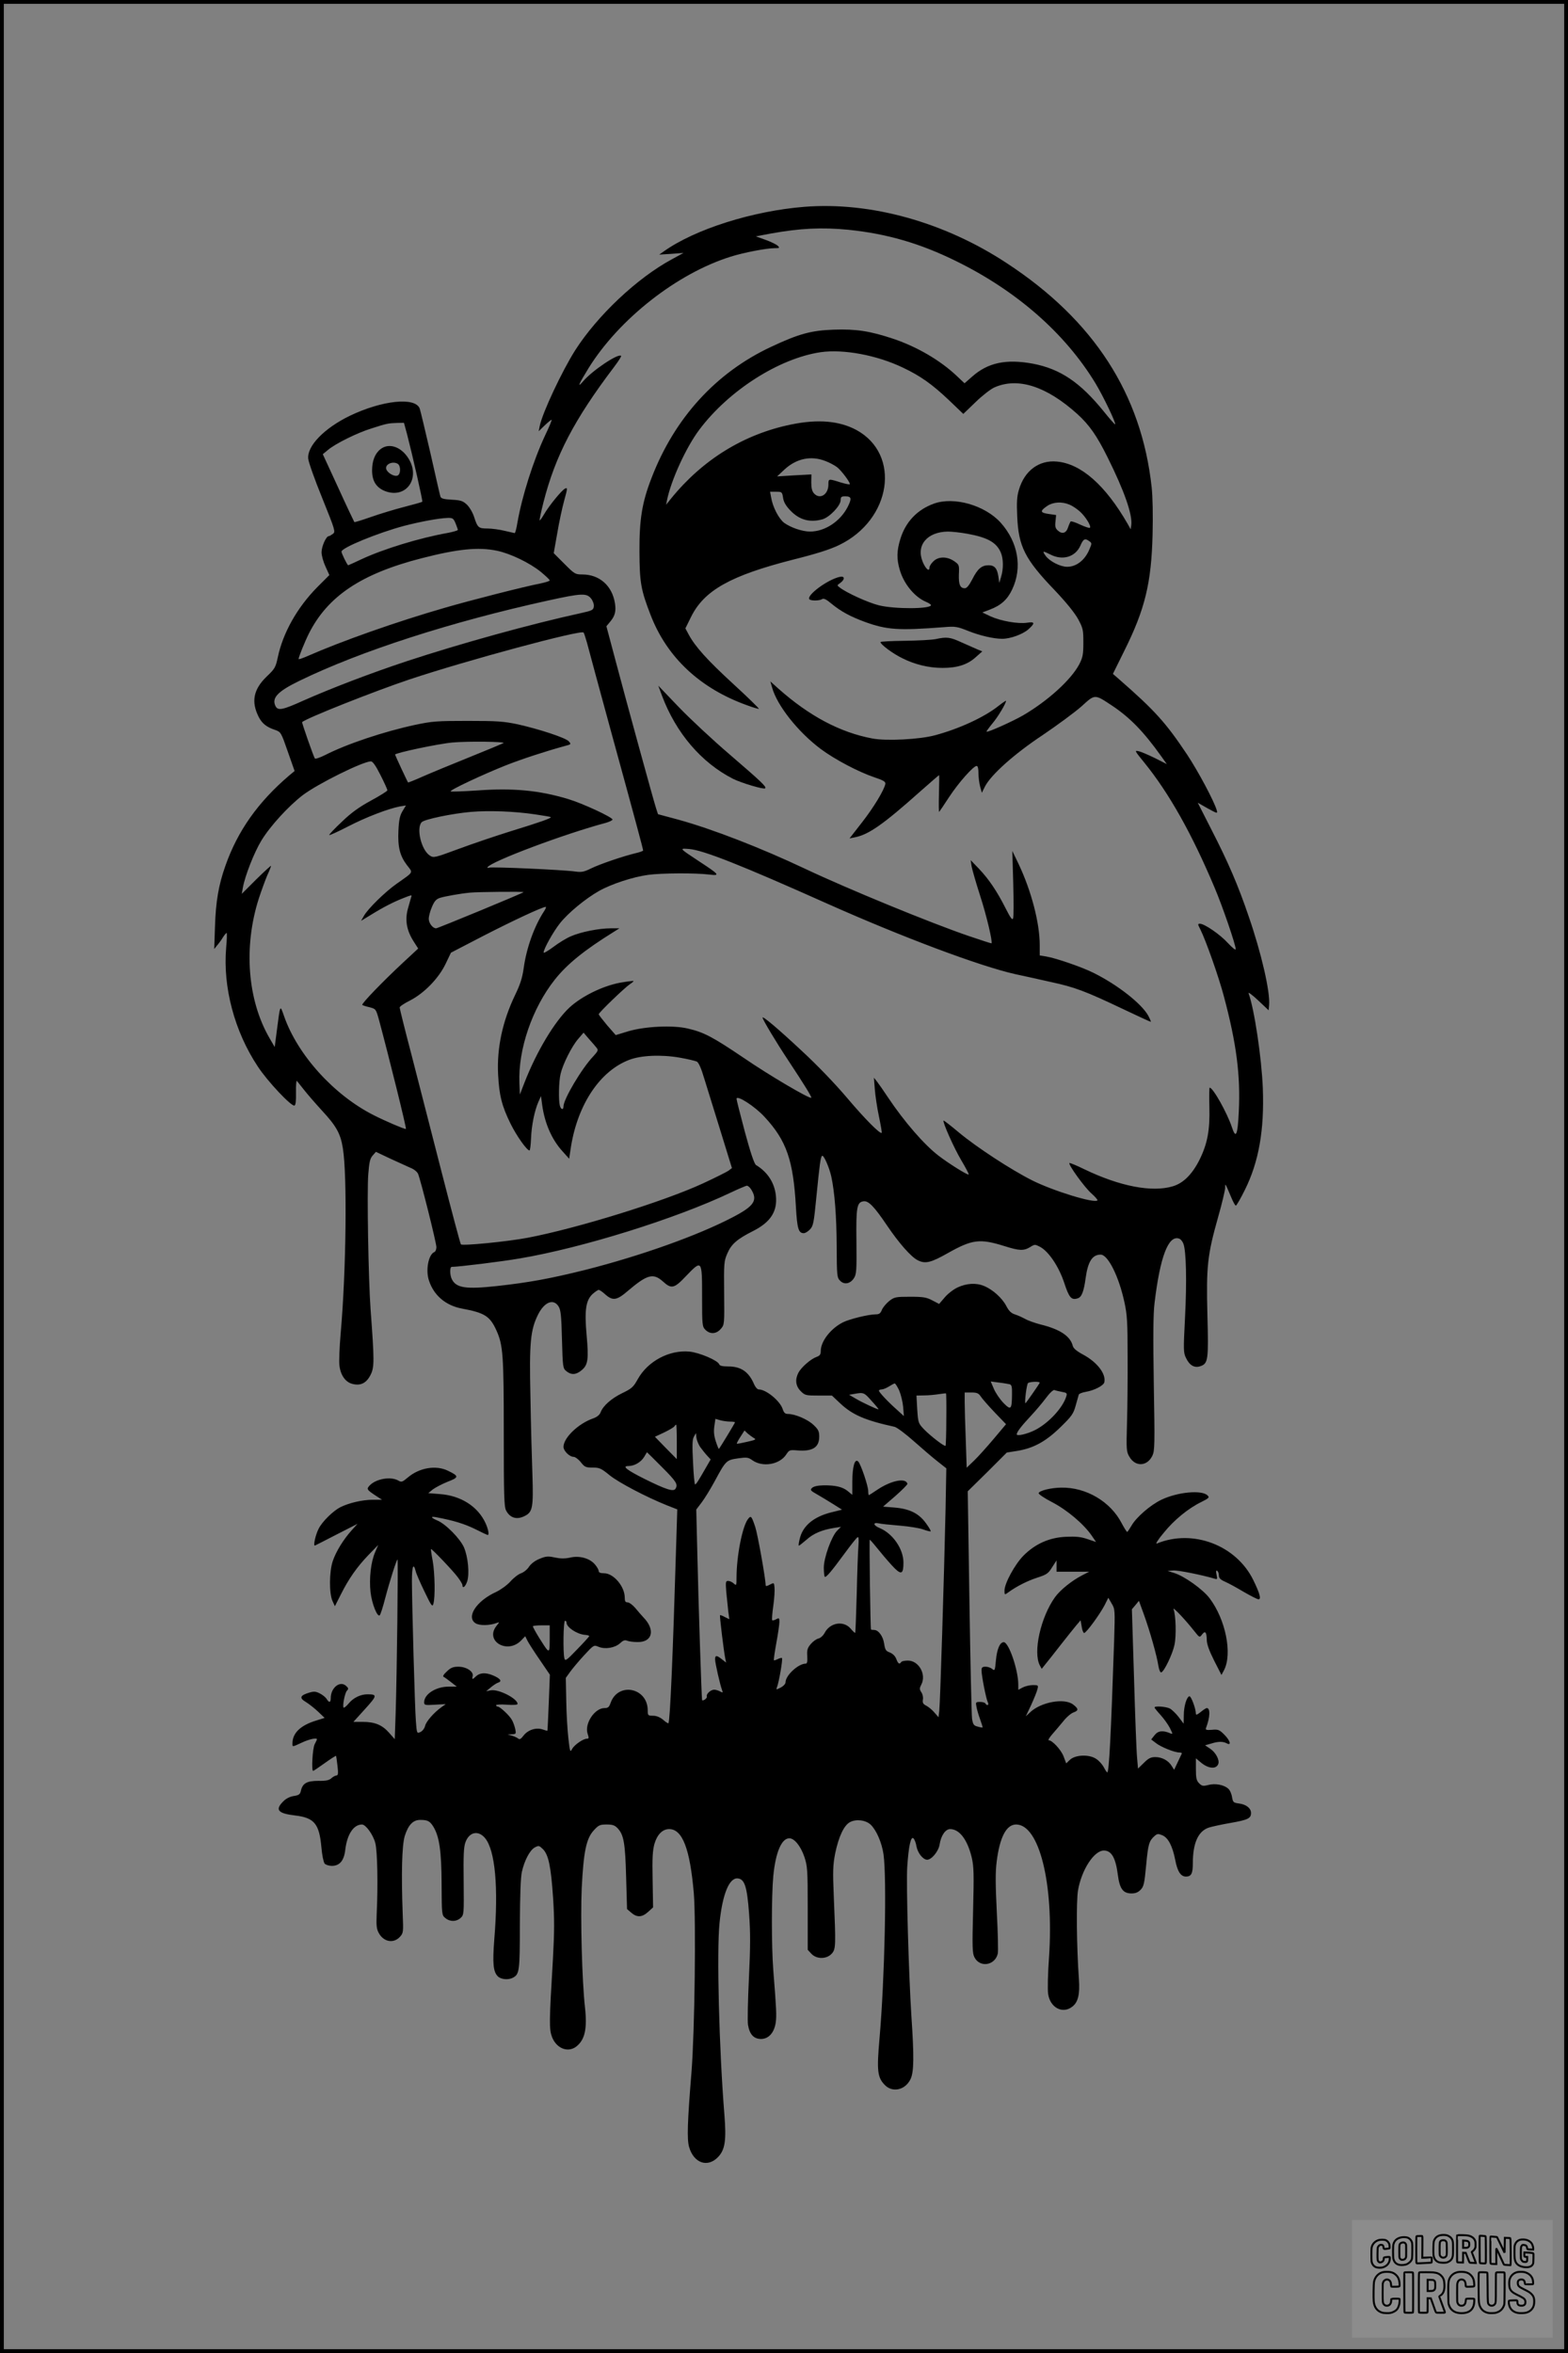 <?xml version="1.0" encoding="UTF-8"?>
<svg xmlns="http://www.w3.org/2000/svg" version="1.0" width="1024pt" height="1536pt" viewBox="0 0 1024 1536" preserveAspectRatio="xMidYMid meet">
  <rect x="0" y="0" width="1024" height="1536" fill="#808080" stroke="none"/>
  <g transform="translate(0.00 0.00) scale(1)">
    <g transform="translate(0,1536) scale(0.1,-0.1)" fill="#000000" stroke="none">
      <path d="M5254 14010 c-339 -27 -715 -146 -919 -291 l-30 -21 80 5 79 6 -77 -42 c-226 -122 -485 -366 -631 -594 -86 -136 -213 -406 -231 -493 l-7 -35 39 38 c21 20 42 37 45 37 4 0 -15 -46 -42 -102 -78 -167 -151 -398 -181 -570 -6 -38 -14 -68 -18 -68 -3 1 -33 7 -66 15 -33 8 -83 15 -111 15 -59 0 -65 5 -88 76 -9 28 -30 64 -47 80 -26 24 -39 29 -99 32 -54 3 -70 8 -74 21 -3 9 -32 136 -65 283 -34 146 -65 277 -70 291 -29 77 -246 54 -458 -48 -166 -81 -279 -197 -270 -280 2 -22 43 -138 92 -258 84 -208 87 -219 69 -232 -11 -8 -22 -15 -27 -15 -17 0 -47 -67 -47 -105 0 -22 12 -64 26 -94 l25 -55 -80 -80 c-131 -133 -224 -299 -257 -458 -14 -65 -19 -74 -74 -126 -85 -83 -101 -163 -50 -263 22 -42 50 -65 107 -84 37 -13 39 -16 82 -140 l45 -128 -35 -29 c-204 -174 -337 -362 -417 -590 -44 -124 -63 -232 -68 -398 l-5 -145 20 25 c12 14 29 37 38 53 10 15 20 27 23 27 3 0 2 -44 -3 -97 -22 -256 54 -545 206 -774 63 -97 220 -263 240 -256 8 3 11 30 10 87 -1 45 2 79 6 74 4 -5 25 -31 47 -59 21 -27 74 -88 117 -135 93 -100 121 -150 136 -245 29 -173 22 -800 -14 -1207 -8 -93 -12 -188 -8 -214 8 -63 40 -107 85 -118 54 -14 92 6 119 61 24 49 24 91 -1 428 -14 193 -24 765 -15 878 6 79 11 103 28 123 l22 25 95 -45 c52 -24 112 -51 132 -60 21 -8 42 -25 48 -38 17 -39 120 -451 120 -479 0 -15 -6 -29 -13 -32 -39 -15 -59 -120 -35 -188 32 -96 109 -161 214 -181 151 -28 184 -50 227 -145 42 -95 47 -157 47 -666 0 -407 2 -482 15 -507 26 -50 71 -63 124 -35 49 25 55 56 48 268 -4 106 -10 336 -13 512 -8 352 0 435 51 536 41 80 99 103 132 52 15 -23 19 -58 23 -216 5 -184 6 -189 29 -208 32 -26 64 -24 100 7 41 34 46 71 32 228 -15 164 -5 228 39 269 17 15 35 27 40 27 5 0 25 -13 43 -30 49 -43 75 -39 147 23 127 108 166 118 229 62 56 -51 74 -47 152 36 103 107 104 106 104 -133 0 -189 1 -198 22 -219 30 -30 71 -28 100 6 24 27 24 30 22 234 -2 195 -1 209 21 259 26 61 65 94 166 145 116 58 162 129 151 232 -9 84 -54 154 -130 200 -11 7 -36 81 -72 214 -30 113 -55 211 -55 218 0 28 120 -49 183 -118 144 -155 188 -284 205 -591 8 -139 17 -168 51 -168 10 0 28 11 41 25 21 22 25 43 41 207 22 223 28 266 38 273 11 6 47 -77 60 -136 22 -102 34 -257 35 -451 1 -199 2 -208 23 -229 27 -27 66 -20 90 18 16 24 18 51 16 238 -3 226 3 257 46 263 33 5 70 -34 154 -158 77 -114 156 -204 199 -226 50 -26 87 -17 198 46 160 90 209 96 372 45 95 -30 123 -31 165 -6 30 19 32 19 65 2 56 -30 122 -127 158 -235 32 -98 47 -115 89 -101 25 8 39 44 51 133 15 108 44 152 98 152 48 0 119 -143 155 -310 18 -81 21 -132 21 -350 1 -140 -1 -338 -4 -440 -5 -174 -4 -187 16 -220 39 -67 116 -63 150 8 15 32 16 72 9 466 -5 313 -4 458 5 531 36 301 90 442 159 420 11 -3 23 -18 29 -33 19 -49 23 -248 11 -481 -11 -217 -11 -231 7 -267 23 -48 56 -66 94 -52 50 17 53 42 45 336 -8 315 0 389 70 637 25 87 45 173 46 190 0 34 -1 35 40 -62 12 -29 25 -53 30 -53 4 0 31 46 59 103 91 183 127 390 117 662 -8 200 -55 516 -93 621 -4 10 24 -10 62 -46 l69 -65 3 34 c8 84 -50 338 -133 578 -70 206 -135 356 -245 570 l-88 173 65 -37 c64 -35 65 -35 59 -12 -16 57 -121 254 -194 364 -139 208 -209 286 -446 493 l-38 33 75 152 c134 269 176 440 184 757 3 125 1 246 -6 309 -66 609 -378 1091 -946 1463 -407 268 -889 402 -1321 368z m287 -150 c251 -26 467 -88 704 -205 395 -194 711 -471 909 -797 51 -84 139 -268 128 -268 -4 1 -36 37 -72 82 -155 192 -286 280 -465 314 -175 32 -294 7 -398 -86 l-48 -42 -52 49 c-107 101 -258 189 -412 241 -153 51 -243 65 -390 60 -147 -5 -228 -27 -409 -112 -360 -168 -631 -465 -781 -856 -62 -159 -80 -271 -79 -480 1 -202 9 -250 73 -415 107 -277 323 -479 630 -589 41 -15 75 -25 77 -23 2 2 -72 75 -166 161 -171 157 -250 245 -292 323 l-22 41 37 75 c86 174 259 270 667 374 152 38 240 66 300 95 342 165 406 591 113 751 -112 60 -251 72 -426 36 -309 -63 -578 -229 -785 -484 l-32 -40 6 30 c26 129 125 346 211 460 192 256 521 466 793 506 148 21 366 -19 537 -101 114 -54 190 -108 300 -212 l94 -90 79 76 c44 43 98 85 124 97 154 68 340 8 542 -174 78 -71 127 -141 197 -282 111 -223 163 -374 155 -442 l-4 -28 -19 34 c-146 254 -305 394 -463 408 -117 11 -212 -60 -248 -185 -13 -42 -15 -83 -11 -171 8 -198 50 -281 244 -483 76 -80 130 -147 153 -188 33 -61 35 -71 35 -155 0 -78 -4 -97 -27 -142 -54 -101 -203 -237 -367 -333 -70 -40 -232 -113 -238 -106 -2 2 15 25 37 52 36 42 90 132 90 149 0 3 -22 -12 -49 -33 -93 -74 -258 -150 -416 -192 -100 -27 -316 -38 -407 -21 -213 40 -413 147 -615 326 l-52 47 11 -39 c32 -118 170 -292 319 -403 90 -67 245 -149 349 -184 60 -20 74 -29 72 -43 -8 -41 -77 -155 -153 -252 l-81 -104 34 7 c90 17 186 84 427 299 67 59 122 107 124 107 1 0 1 -55 -1 -122 -2 -68 -1 -120 1 -118 3 3 33 47 66 98 62 94 158 202 179 202 8 0 12 -17 12 -47 0 -27 5 -66 11 -88 l11 -40 20 40 c39 77 191 213 378 337 96 65 210 149 253 187 89 81 84 81 199 5 117 -78 206 -169 321 -330 l37 -52 -77 39 c-43 21 -91 42 -107 45 -28 7 -26 3 36 -73 162 -199 312 -466 459 -815 53 -124 139 -376 139 -404 0 -9 -21 8 -51 40 -51 56 -153 126 -183 126 -15 0 -14 -4 3 -37 36 -72 120 -309 154 -438 82 -307 109 -516 97 -753 -7 -153 -19 -180 -45 -100 -31 93 -122 256 -145 258 -3 0 -4 -57 -2 -127 4 -152 -13 -240 -65 -345 -48 -95 -106 -152 -174 -172 -136 -41 -347 0 -577 111 -51 25 -95 43 -98 41 -9 -10 98 -158 143 -198 25 -22 43 -43 40 -46 -20 -21 -289 62 -425 130 -138 69 -364 217 -477 311 -55 46 -101 82 -103 80 -8 -8 67 -177 115 -258 29 -49 52 -92 49 -94 -6 -6 -131 72 -197 123 -94 72 -224 222 -329 379 -29 44 -62 91 -73 105 l-20 25 6 -75 c3 -41 15 -122 27 -178 12 -57 20 -105 18 -107 -10 -10 -111 92 -226 228 -77 91 -197 216 -298 309 -153 143 -254 228 -254 215 0 -12 89 -161 169 -281 107 -162 153 -237 149 -242 -10 -9 -273 145 -442 261 -203 137 -260 167 -365 191 -97 23 -280 14 -388 -18 l-82 -25 -56 64 c-30 36 -55 68 -55 72 0 11 170 174 203 196 15 10 26 19 24 21 -2 2 -42 -3 -88 -11 -115 -22 -249 -88 -329 -161 -98 -91 -217 -290 -296 -494 l-29 -75 -3 75 c-9 219 83 488 231 675 81 102 192 192 387 313 l35 22 -57 0 c-75 0 -194 -23 -260 -52 -29 -12 -81 -44 -115 -70 -35 -26 -63 -42 -63 -36 0 23 63 136 106 190 53 68 169 163 256 212 82 46 223 92 321 105 87 12 311 13 399 2 73 -9 67 -1 -66 86 -132 87 -131 86 -66 81 94 -8 339 -105 905 -358 487 -217 993 -407 1225 -459 52 -11 156 -34 231 -51 158 -34 227 -60 471 -176 97 -46 179 -84 183 -84 3 0 -5 18 -17 41 -44 78 -199 200 -356 278 -73 37 -247 97 -309 107 l-43 7 0 67 c0 145 -55 355 -138 530 l-41 85 6 -211 c3 -117 3 -220 -1 -229 -5 -14 -17 3 -49 66 -56 111 -110 191 -175 259 l-53 55 6 -40 c4 -22 29 -109 56 -193 41 -126 82 -299 74 -310 -1 -1 -67 20 -146 47 -247 84 -795 309 -1074 441 -288 136 -603 258 -824 319 l-134 36 -13 40 c-18 56 -191 686 -263 958 l-61 229 25 30 c31 37 39 68 31 119 -18 116 -102 189 -213 189 -47 0 -51 3 -118 70 l-69 69 23 130 c12 72 33 169 46 216 22 79 22 84 4 75 -23 -13 -102 -109 -136 -167 -14 -24 -27 -42 -29 -40 -2 2 9 55 25 118 78 305 200 539 463 886 27 36 47 67 44 70 -18 18 -186 -94 -247 -165 -43 -50 -31 -22 34 84 199 321 577 618 927 728 85 27 235 56 290 56 31 0 33 1 19 16 -9 8 -45 26 -79 38 l-64 23 95 18 c194 35 334 42 510 25z m-2882 -1337 c33 -127 103 -434 99 -438 -2 -3 -56 -18 -118 -34 -63 -16 -161 -46 -218 -66 -57 -20 -105 -35 -108 -33 -2 3 -50 103 -105 224 l-101 219 34 28 c48 41 192 112 283 140 102 33 111 34 166 36 l47 1 21 -77z m2730 -172 c28 -10 62 -29 78 -41 27 -21 83 -95 83 -110 0 -5 -27 1 -61 11 -79 25 -79 25 -79 -14 0 -66 -56 -100 -94 -58 -13 14 -18 36 -18 72 l1 52 -112 -6 -112 -7 48 45 c78 72 173 92 266 56z m-275 -241 c4 -28 19 -53 49 -84 58 -60 126 -79 208 -56 46 13 119 89 119 125 0 21 5 25 29 25 42 0 45 -13 17 -69 -49 -95 -149 -161 -246 -161 -51 0 -126 26 -169 57 -35 27 -75 103 -85 166 l-7 37 39 0 c38 0 40 -1 46 -40z m1870 -44 c18 -7 48 -27 67 -44 37 -32 77 -97 67 -107 -3 -4 -32 6 -63 20 -31 15 -59 24 -63 21 -3 -4 -11 -21 -17 -39 -12 -38 -39 -46 -67 -20 -16 14 -19 27 -15 60 l4 41 -49 7 c-56 8 -58 19 -8 53 38 25 94 29 144 8z m-4009 -122 c8 -20 15 -40 15 -43 0 -4 -30 -13 -67 -20 -185 -33 -419 -105 -561 -171 -47 -22 -86 -40 -88 -40 -6 0 -44 78 -44 89 0 25 236 122 408 168 108 28 227 50 284 52 34 1 39 -2 53 -35z m4139 -117 c17 -12 17 -15 1 -52 -29 -71 -85 -115 -146 -115 -45 0 -114 36 -140 71 -24 34 -21 35 31 9 80 -41 163 -16 196 59 19 44 30 49 58 28z m-3869 -62 c90 -19 214 -79 288 -139 31 -26 57 -50 57 -55 0 -4 -28 -13 -62 -20 -108 -21 -456 -110 -618 -157 -323 -93 -679 -219 -902 -317 -32 -14 -58 -23 -58 -19 0 13 41 114 67 166 123 244 342 391 737 492 237 61 370 74 491 49z m615 -312 c12 -15 20 -38 18 -52 -3 -23 -10 -27 -83 -43 -330 -72 -785 -198 -1138 -314 -233 -77 -497 -178 -677 -258 -135 -61 -164 -66 -180 -37 -28 54 12 97 154 166 400 195 993 386 1626 525 218 48 251 49 280 13z m-26 -291 c9 -35 81 -301 160 -590 154 -561 206 -755 206 -764 0 -3 -21 -11 -47 -17 -84 -20 -236 -72 -293 -100 -47 -23 -62 -26 -105 -20 -76 11 -544 32 -561 25 -8 -3 -13 -2 -10 3 24 38 503 218 774 290 23 7 42 16 42 21 0 15 -196 106 -290 134 -189 57 -360 73 -593 56 -93 -6 -171 -9 -174 -6 -8 8 212 111 358 169 103 41 266 94 387 127 43 11 43 12 26 31 -21 23 -191 79 -334 111 -91 19 -133 22 -325 22 -201 0 -231 -2 -345 -26 -204 -44 -444 -124 -587 -197 -34 -17 -64 -27 -67 -22 -10 16 -86 234 -83 237 23 24 472 202 702 279 372 124 1118 325 1136 306 3 -3 13 -34 23 -69z m-546 -653 c-10 -5 -111 -47 -225 -93 -114 -46 -250 -102 -302 -125 -51 -23 -95 -40 -96 -39 -4 4 -85 178 -85 182 0 11 284 71 375 79 98 9 349 6 333 -4z m-803 -209 c25 -49 45 -94 45 -99 0 -5 -48 -35 -107 -67 -79 -43 -130 -80 -190 -138 -46 -43 -83 -82 -83 -87 0 -4 55 21 123 56 118 61 262 116 340 131 l38 6 -23 -38 c-17 -29 -23 -58 -26 -126 -5 -107 9 -164 56 -226 40 -52 47 -40 -69 -122 -75 -53 -186 -162 -212 -208 l-19 -33 66 40 c79 49 149 85 217 111 48 19 51 19 44 3 -3 -10 -13 -45 -22 -78 -19 -73 -7 -139 38 -210 l30 -47 -98 -91 c-126 -117 -274 -269 -267 -277 3 -3 24 -10 47 -15 41 -11 42 -12 60 -75 65 -241 184 -720 178 -720 -14 0 -135 52 -210 90 -260 131 -498 394 -586 647 -27 76 -24 82 -48 -102 l-13 -100 -32 55 c-146 249 -173 598 -72 914 17 52 42 120 55 151 14 30 25 59 25 63 0 3 -43 -36 -96 -88 l-95 -95 7 40 c13 75 73 229 121 308 57 94 178 226 271 297 100 75 389 218 444 220 12 0 32 -28 63 -90z m1009 -256 c55 -8 101 -16 103 -18 7 -6 -72 -34 -258 -91 -100 -31 -256 -84 -345 -117 -157 -58 -162 -59 -187 -43 -56 36 -90 180 -53 218 19 19 197 56 321 67 120 10 284 4 419 -16z m-75 -508 c-8 -8 -560 -236 -571 -236 -22 0 -48 34 -48 62 0 16 9 51 21 78 16 38 28 51 53 59 32 10 132 28 196 34 52 5 354 8 349 3z m135 -123 c-65 -99 -116 -241 -134 -373 -9 -64 -23 -107 -56 -175 -82 -171 -120 -345 -111 -520 7 -135 24 -204 81 -320 40 -81 107 -175 124 -175 4 0 8 35 10 78 3 85 23 182 48 239 l17 38 8 -60 c17 -120 63 -224 132 -300 l44 -49 12 80 c45 276 189 492 379 565 78 30 208 36 330 15 52 -9 102 -21 113 -26 12 -7 29 -45 49 -113 17 -56 65 -210 106 -342 l74 -240 -21 -16 c-12 -9 -88 -47 -168 -84 -255 -118 -820 -293 -1145 -355 -132 -25 -426 -54 -436 -43 -4 4 -60 215 -125 468 -65 253 -153 596 -196 763 -44 167 -79 309 -79 315 0 7 30 27 68 46 93 48 187 145 232 239 l35 73 214 111 c191 98 381 187 405 188 4 0 0 -12 -10 -27z m343 -894 c11 -14 8 -21 -22 -54 -76 -79 -195 -281 -195 -327 0 -26 -17 -22 -24 5 -9 35 -7 158 5 207 15 64 72 178 114 227 l36 42 36 -42 c21 -23 43 -49 50 -58z m1007 -921 c47 -73 22 -111 -121 -185 -228 -119 -600 -251 -958 -342 -229 -57 -369 -83 -579 -106 -201 -22 -265 -13 -294 42 -15 27 -16 83 -2 83 44 0 329 35 444 55 409 69 1018 259 1376 429 52 25 101 45 107 46 7 0 19 -10 27 -22z"></path>
      <path d="M6098 12072 c-108 -39 -184 -119 -218 -230 -24 -77 -25 -131 -4 -202 27 -93 98 -178 172 -209 17 -7 32 -17 32 -21 0 -26 -240 -27 -342 -1 -71 18 -209 81 -253 115 -20 15 -20 15 3 31 32 24 29 47 -5 39 -79 -18 -214 -118 -198 -145 8 -12 65 -12 84 0 10 7 28 -2 60 -29 63 -52 125 -85 217 -119 146 -53 220 -58 519 -35 73 6 86 4 156 -24 77 -31 168 -52 224 -52 53 0 133 29 170 61 46 41 44 52 -7 44 -59 -9 -172 11 -238 41 l-55 26 48 18 c74 28 116 66 147 132 68 143 39 309 -75 436 -103 114 -306 172 -437 124z m218 -196 c133 -24 192 -57 220 -123 17 -40 18 -105 2 -158 l-12 -40 -6 42 c-8 53 -25 73 -64 73 -45 0 -72 -23 -106 -91 -21 -40 -36 -59 -49 -59 -31 0 -41 24 -39 90 3 62 2 64 -31 87 -47 32 -104 31 -136 -2 -14 -13 -25 -31 -25 -40 0 -30 -25 -9 -44 37 -45 108 28 196 164 198 25 0 82 -6 126 -14z"></path>
      <path d="M6110 11188 c-25 -5 -116 -10 -202 -11 -87 -1 -158 -5 -158 -8 0 -16 81 -76 143 -106 82 -41 172 -63 263 -63 95 0 162 21 215 69 l44 39 -30 12 c-16 7 -63 28 -104 46 -76 35 -97 38 -171 22z"></path>
      <path d="M4323 10819 c92 -245 258 -438 464 -543 57 -28 201 -71 210 -62 10 10 -24 42 -232 221 -110 94 -260 234 -333 310 l-133 139 24 -65z"></path>
      <path d="M2485 12428 c-36 -28 -55 -76 -55 -139 0 -69 27 -112 85 -135 144 -54 239 95 144 226 -49 68 -123 88 -174 48z m113 -96 c19 -13 20 -62 1 -75 -19 -12 -65 12 -76 39 -12 32 41 57 75 36z"></path>
      <path d="M6254 6956 c-28 -13 -65 -42 -85 -66 l-36 -42 -44 23 c-38 20 -58 24 -145 24 -94 0 -103 -2 -136 -27 -19 -15 -41 -41 -48 -57 -10 -25 -18 -31 -42 -31 -45 0 -169 -30 -213 -52 -80 -40 -145 -124 -145 -187 0 -23 -6 -31 -28 -39 -37 -13 -99 -67 -118 -103 -23 -45 -18 -87 15 -120 28 -28 34 -29 117 -29 l87 0 52 -49 c81 -77 165 -113 357 -155 16 -4 72 -46 126 -94 54 -48 123 -107 155 -132 l57 -45 -5 -270 c-9 -415 -35 -1265 -41 -1313 l-5 -42 -26 30 c-14 17 -38 37 -53 45 -22 11 -26 19 -23 40 3 14 -1 35 -10 48 -13 20 -13 26 0 51 34 66 -17 156 -88 156 -21 0 -41 -4 -44 -10 -11 -17 -20 -11 -32 21 -7 19 -23 34 -42 42 -26 9 -31 18 -37 57 -7 49 -37 90 -66 90 -10 0 -19 1 -20 3 -4 6 -12 587 -8 586 3 0 32 -34 65 -75 33 -41 77 -91 98 -112 44 -43 57 -35 57 38 0 88 -69 189 -155 225 -42 17 -47 39 -7 31 15 -4 77 -10 137 -15 61 -5 130 -16 154 -25 24 -9 46 -14 49 -12 2 3 -12 27 -32 54 -46 63 -106 93 -205 101 l-74 6 81 70 c44 39 79 74 78 79 -10 41 -106 22 -197 -39 -28 -19 -53 -35 -55 -35 -2 0 -4 12 -4 26 0 34 -48 175 -65 193 -23 23 -38 -31 -39 -131 l0 -86 -28 23 c-34 29 -82 40 -161 39 -38 -1 -64 -7 -74 -17 -14 -13 -10 -18 33 -42 27 -16 75 -44 106 -64 l57 -36 -69 -17 c-117 -29 -189 -89 -208 -176 -6 -23 -8 -42 -5 -42 3 0 25 18 50 39 45 41 103 65 181 77 l44 7 -25 -25 c-36 -36 -87 -176 -87 -241 0 -30 3 -56 6 -60 8 -7 43 34 131 154 39 53 76 100 83 104 8 5 9 -11 6 -57 -3 -35 -8 -175 -11 -313 -4 -137 -8 -251 -10 -254 -2 -2 -16 11 -30 28 -47 54 -135 39 -170 -29 -9 -17 -27 -33 -40 -36 -14 -3 -37 -20 -51 -37 -21 -25 -25 -39 -22 -79 2 -34 -1 -48 -10 -48 -49 0 -132 -77 -132 -122 0 -10 -14 -25 -31 -34 -30 -15 -32 -15 -25 2 13 31 39 184 33 190 -3 3 -15 0 -27 -6 -12 -6 -24 -10 -26 -8 -2 3 5 53 16 113 11 60 20 122 20 137 0 26 -2 28 -21 18 -11 -7 -23 -9 -26 -7 -3 3 0 45 7 94 7 48 10 103 8 120 -3 32 -3 33 -30 19 -20 -11 -28 -12 -28 -3 0 41 -52 332 -68 380 -24 71 -28 76 -47 51 -37 -48 -75 -241 -75 -383 0 -52 -1 -53 -18 -38 -10 10 -27 17 -37 17 -16 0 -17 -7 -12 -72 4 -40 10 -97 13 -126 l7 -52 -29 14 c-15 9 -30 14 -32 12 -3 -4 24 -231 34 -280 l6 -29 -27 21 c-35 28 -45 28 -45 0 0 -24 33 -169 46 -202 6 -16 4 -17 -14 -7 -11 6 -29 11 -38 11 -23 0 -54 -29 -48 -45 4 -10 -24 -31 -31 -23 -3 4 -24 637 -31 958 l-7 286 35 46 c19 25 58 88 86 140 72 134 76 137 151 148 58 8 67 7 94 -12 67 -48 179 -29 222 38 19 29 23 30 72 26 99 -8 143 19 143 90 0 35 -6 47 -38 77 -38 36 -120 71 -167 71 -18 0 -26 8 -34 33 -18 53 -108 127 -156 127 -9 0 -22 15 -30 33 -34 81 -85 117 -168 117 -38 0 -57 4 -60 14 -10 26 -131 77 -195 83 -132 12 -272 -63 -337 -180 -29 -52 -39 -61 -101 -91 -72 -35 -126 -83 -142 -126 -6 -16 -23 -30 -48 -39 -98 -34 -194 -127 -194 -186 0 -26 39 -65 66 -65 10 0 32 -16 47 -35 25 -32 33 -35 77 -35 45 0 56 -5 111 -50 61 -49 239 -142 373 -196 l69 -27 -7 -226 c-22 -737 -40 -1158 -51 -1170 -3 -2 -18 8 -35 23 -21 17 -43 26 -66 26 -32 0 -34 2 -34 35 0 148 -192 187 -242 50 -10 -29 -17 -35 -40 -35 -65 0 -133 -103 -110 -169 9 -26 8 -31 -5 -31 -25 0 -82 -40 -97 -67 -12 -24 -14 -20 -24 68 -6 52 -13 162 -14 245 l-3 151 28 39 c15 21 56 70 91 108 64 69 64 69 95 56 43 -18 107 -7 140 23 19 18 31 23 46 17 11 -5 41 -9 68 -9 98 -2 118 80 39 161 -12 13 -36 40 -53 61 -17 20 -40 37 -50 37 -15 0 -19 7 -19 31 0 73 -73 159 -135 159 -24 0 -35 5 -35 14 0 8 -11 28 -25 44 -34 40 -101 59 -163 44 -33 -7 -61 -7 -99 1 -45 10 -59 8 -100 -9 -30 -12 -55 -32 -68 -51 -11 -18 -35 -37 -52 -43 -18 -6 -50 -31 -70 -54 -22 -24 -62 -53 -93 -68 -128 -58 -197 -163 -135 -204 26 -17 93 -16 140 2 18 7 18 6 -3 -20 -77 -98 70 -186 160 -96 l28 29 16 -32 c9 -17 45 -73 81 -125 l64 -94 -7 -181 c-4 -100 -8 -183 -9 -185 -1 -1 -16 3 -33 9 -42 14 -96 -4 -124 -42 -16 -21 -25 -26 -34 -18 -7 6 -25 14 -41 19 l-28 8 28 1 c27 1 28 3 22 34 -4 17 -13 44 -21 58 -14 28 -79 89 -94 89 -6 0 -10 4 -10 9 0 4 32 6 70 3 42 -3 70 -1 70 5 0 35 -124 98 -174 89 l-31 -6 30 25 c17 14 38 28 48 31 28 9 15 27 -35 48 -49 20 -86 17 -112 -9 -20 -20 -25 -19 -19 4 7 29 -41 61 -93 61 -35 0 -50 -6 -76 -31 -21 -19 -28 -32 -21 -35 7 -3 28 -19 49 -35 l37 -29 -53 0 c-83 0 -160 -49 -160 -102 0 -19 6 -20 71 -16 l70 4 -28 -20 c-49 -35 -101 -94 -107 -123 -4 -16 -17 -33 -30 -39 -23 -11 -24 -11 -30 70 -7 87 -25 744 -26 914 0 98 10 124 25 65 3 -15 29 -74 57 -132 45 -94 52 -103 58 -81 13 41 10 199 -4 280 -8 41 -13 76 -11 78 4 4 144 -142 174 -183 17 -22 31 -46 31 -52 0 -26 19 -12 31 24 16 49 6 159 -21 222 -25 57 -120 154 -175 176 -44 19 -45 29 -2 20 112 -21 181 -43 249 -76 43 -22 80 -39 83 -39 11 0 4 37 -14 77 -50 109 -161 180 -298 190 l-76 6 29 24 c16 12 59 35 96 50 76 29 77 37 4 72 -79 39 -188 20 -263 -44 -36 -30 -41 -32 -63 -19 -49 27 -141 11 -183 -30 -25 -25 -22 -30 30 -65 l48 -31 -60 0 c-69 0 -157 -21 -213 -49 -48 -25 -118 -94 -141 -140 -21 -41 -37 -115 -24 -110 5 2 69 35 143 73 l135 69 -38 -42 c-54 -60 -103 -139 -124 -202 -23 -69 -24 -209 -2 -259 l16 -35 38 75 c52 104 106 181 181 259 l64 66 -20 -47 c-28 -64 -40 -171 -30 -262 9 -77 45 -165 60 -150 5 5 21 54 35 109 30 114 75 255 81 255 5 0 -4 -753 -12 -999 l-6 -174 -37 42 c-45 51 -93 71 -172 71 l-61 0 76 84 c80 88 81 96 15 96 -44 0 -92 -23 -122 -60 -15 -18 -30 -30 -33 -27 -9 9 8 97 22 111 11 11 10 17 -6 31 -40 36 -100 -12 -100 -80 0 -30 -11 -32 -27 -5 -7 11 -27 27 -45 36 -26 13 -38 14 -68 5 -61 -18 -67 -35 -23 -61 21 -13 57 -41 80 -63 l43 -41 -54 -17 c-103 -31 -156 -82 -156 -149 0 -25 -3 -25 62 5 46 22 98 33 98 21 0 -2 -7 -17 -15 -32 -14 -27 -22 -174 -10 -174 3 0 37 23 76 51 39 28 72 49 74 47 1 -2 5 -31 9 -65 6 -50 4 -63 -7 -63 -7 0 -22 -8 -33 -18 -14 -13 -35 -18 -85 -17 -75 0 -103 -16 -114 -65 -5 -23 -13 -29 -47 -34 -25 -4 -51 -17 -69 -36 -54 -54 -34 -78 78 -91 126 -15 158 -54 172 -208 4 -50 14 -97 21 -106 7 -8 28 -15 47 -15 51 0 80 34 88 106 12 100 54 164 109 164 25 0 73 -67 87 -121 14 -54 18 -277 9 -464 -3 -72 -1 -97 13 -122 31 -59 96 -72 138 -27 23 25 24 30 19 147 -10 270 -5 449 13 511 23 73 54 106 101 106 48 0 63 -7 86 -44 39 -64 53 -157 54 -374 1 -201 1 -204 25 -223 30 -25 72 -24 99 1 22 20 22 26 20 238 -2 172 0 225 12 257 25 67 84 79 128 26 66 -80 88 -322 60 -661 -12 -157 -7 -211 23 -241 21 -21 69 -25 99 -9 42 23 45 42 45 345 1 191 5 309 13 345 17 76 52 142 84 160 26 14 29 13 54 -11 36 -37 52 -111 66 -317 9 -138 9 -218 -1 -400 -25 -415 -25 -458 -6 -509 29 -75 104 -105 159 -62 56 44 72 117 56 258 -19 171 -30 578 -21 776 12 236 29 322 78 376 32 35 40 39 85 39 39 0 53 -5 72 -25 40 -43 49 -97 55 -318 l6 -209 28 -24 c37 -32 70 -30 109 5 l33 30 -3 180 c-3 143 0 191 12 235 18 61 53 96 96 96 87 0 136 -129 161 -418 15 -182 6 -900 -15 -1167 -27 -331 -30 -439 -16 -489 30 -107 122 -139 191 -65 44 47 53 108 40 272 -35 432 -51 1069 -32 1254 19 189 64 298 120 291 44 -5 60 -54 73 -230 9 -122 9 -211 -1 -420 -7 -145 -10 -283 -6 -306 10 -62 38 -92 85 -92 49 0 86 40 96 107 6 44 5 82 -16 343 -12 157 -12 482 0 613 15 155 54 247 105 247 33 0 74 -51 98 -121 20 -60 22 -83 22 -336 l0 -271 24 -26 c34 -36 98 -36 132 0 28 30 28 50 14 379 -7 163 -5 202 9 275 23 111 58 186 98 206 40 21 102 13 134 -17 37 -35 73 -117 84 -194 22 -156 8 -809 -26 -1200 -19 -214 -14 -257 36 -307 50 -50 132 -31 166 39 23 47 24 147 6 413 -17 264 -35 869 -27 975 9 133 23 199 40 185 7 -6 17 -30 20 -52 8 -44 43 -88 70 -88 29 0 74 55 81 98 9 59 38 102 69 102 61 0 113 -69 141 -185 14 -60 15 -108 9 -346 -6 -240 -5 -280 9 -306 35 -69 133 -54 152 23 4 15 1 135 -6 268 -9 184 -10 263 -1 334 20 159 63 242 127 242 151 0 247 -386 215 -865 -8 -106 -10 -215 -6 -241 13 -90 95 -133 158 -83 38 29 50 81 43 180 -15 210 -18 507 -6 578 23 135 105 261 169 261 50 0 77 -48 91 -157 12 -93 34 -123 90 -123 26 0 43 7 60 25 20 21 24 42 35 158 13 139 19 159 54 191 18 16 24 17 51 6 39 -16 67 -70 85 -161 14 -75 36 -109 70 -109 35 0 45 20 45 87 0 132 35 210 105 233 19 6 82 20 140 30 115 20 135 30 135 65 0 31 -31 56 -78 62 -37 5 -40 8 -46 42 -3 21 -14 46 -25 55 -28 25 -84 36 -130 24 -34 -9 -42 -7 -60 11 -17 17 -21 33 -21 92 l0 71 31 -26 c49 -42 102 -47 115 -11 10 25 -16 75 -52 99 l-34 23 39 11 c47 15 77 15 102 2 33 -18 23 18 -16 57 -31 31 -40 35 -80 31 -37 -3 -44 0 -39 12 27 70 29 130 5 130 -5 0 -23 -12 -40 -26 -21 -17 -31 -21 -31 -12 0 34 -32 119 -43 115 -18 -6 -36 -66 -36 -125 l-1 -54 -33 44 c-18 23 -44 48 -57 55 -26 13 -100 18 -100 7 0 -4 18 -26 39 -49 22 -24 49 -62 61 -85 20 -40 20 -42 3 -35 -48 21 -80 17 -102 -11 l-23 -29 29 -22 c31 -26 123 -63 154 -63 11 0 19 -3 17 -7 -2 -5 -14 -30 -27 -57 l-23 -49 -16 25 c-21 35 -63 58 -107 58 -30 0 -45 -8 -75 -38 l-38 -37 -6 70 c-4 38 -13 273 -20 520 l-14 450 23 27 23 28 32 -88 c39 -107 86 -274 95 -336 5 -28 12 -45 19 -43 19 6 73 118 86 179 13 59 9 196 -6 233 -8 22 80 -72 135 -142 35 -44 35 -44 51 -23 20 27 30 17 31 -34 0 -28 15 -70 48 -136 l48 -94 17 32 c55 107 10 330 -94 468 -44 59 -168 147 -233 166 l-42 13 37 3 c30 3 192 -30 272 -54 16 -5 17 -2 11 26 -5 23 -4 30 4 26 6 -4 11 -17 11 -30 0 -17 10 -28 40 -41 23 -10 78 -40 123 -67 45 -26 88 -48 96 -48 19 0 8 39 -34 125 -111 228 -395 336 -630 239 -11 -5 6 24 44 69 68 85 163 162 248 203 48 24 53 29 39 42 -37 37 -194 23 -301 -28 -72 -34 -166 -116 -196 -170 -13 -22 -25 -40 -28 -40 -3 0 -19 25 -36 57 -73 141 -232 235 -395 232 -66 -1 -142 -19 -147 -36 -2 -6 37 -33 88 -59 98 -51 206 -142 259 -219 l28 -41 -56 19 c-44 15 -76 18 -142 15 -107 -5 -199 -46 -275 -122 -57 -57 -125 -182 -125 -229 0 -29 1 -29 23 -13 56 41 126 76 190 97 62 20 73 27 98 68 l29 45 0 -37 0 -37 107 0 106 0 -45 -23 c-68 -35 -143 -95 -178 -143 -94 -131 -145 -360 -99 -446 l12 -22 24 30 c13 16 58 72 98 124 41 52 87 110 103 129 l29 34 7 -41 c3 -23 11 -42 16 -42 14 0 104 124 134 182 l24 48 22 -38 c22 -36 22 -42 16 -242 -21 -621 -33 -860 -45 -860 -3 0 -13 15 -22 33 -9 17 -31 43 -50 55 -45 31 -136 28 -172 -6 l-24 -23 -17 45 c-16 43 -74 106 -98 106 -5 0 5 17 23 38 19 21 51 60 73 86 21 27 52 53 68 58 33 12 32 24 -5 52 -58 43 -210 15 -280 -52 l-28 -26 35 74 c19 42 38 88 41 103 7 26 5 27 -29 27 -21 0 -50 -7 -66 -15 l-30 -16 0 34 c0 95 -62 277 -95 277 -25 0 -44 -44 -51 -118 -6 -67 -8 -71 -24 -57 -9 8 -29 15 -43 15 -22 0 -27 -5 -27 -24 0 -35 30 -187 41 -208 10 -19 -5 -26 -16 -8 -3 6 -19 10 -35 10 -28 0 -29 -2 -23 -32 3 -18 14 -55 24 -82 10 -28 17 -51 16 -53 -2 -1 -16 1 -32 6 -26 6 -31 14 -37 52 -3 24 -11 368 -17 764 l-11 720 128 126 127 127 70 11 c106 18 185 61 281 155 74 72 84 87 99 141 9 33 18 65 20 71 2 6 22 14 45 18 55 9 118 41 122 63 12 55 -48 132 -140 181 -41 22 -62 40 -66 56 -16 64 -84 109 -211 140 -38 10 -83 26 -100 36 -16 9 -46 23 -65 29 -26 8 -41 22 -59 57 -27 51 -88 106 -144 129 -52 22 -114 18 -173 -9z m339 -632 c14 -4 17 -16 16 -67 -1 -99 -7 -105 -56 -55 -23 24 -51 65 -62 91 l-21 49 52 -7 c29 -3 61 -9 71 -11z m197 10 c0 -5 -90 -134 -93 -134 -8 0 8 127 17 132 13 9 76 11 76 2z m-918 -50 c11 -26 23 -74 26 -107 l5 -61 -44 40 c-61 54 -119 116 -119 126 0 4 8 8 18 8 9 0 31 9 47 19 17 11 34 20 38 20 4 1 17 -20 29 -45z m1063 -10 c31 -5 35 -9 29 -28 -22 -75 -116 -176 -204 -221 -51 -26 -120 -42 -120 -28 0 15 31 55 90 118 31 33 76 86 100 118 24 33 49 56 56 53 7 -3 29 -8 49 -12z m-1242 -60 c27 -29 47 -54 44 -54 -10 0 -105 44 -147 69 l-45 26 35 6 c60 11 64 9 113 -47z m487 -120 c0 -93 -3 -170 -5 -172 -6 -7 -96 62 -140 107 -38 40 -39 43 -45 131 l-5 90 50 1 c28 0 70 4 95 8 25 4 47 6 48 5 2 -1 3 -78 2 -170z m225 150 c9 -14 50 -61 91 -104 l74 -77 -79 -94 c-44 -52 -101 -116 -128 -142 l-50 -48 -6 182 c-4 100 -7 211 -7 246 l0 63 44 0 c36 0 47 -5 61 -26z m-1638 -164 c18 0 33 -2 33 -5 0 -4 -96 -163 -105 -173 -2 -2 -11 20 -20 48 -12 36 -15 65 -10 99 l7 49 31 -9 c18 -5 47 -9 64 -9z m-347 -132 l0 -113 -72 73 -71 73 60 28 c33 16 64 34 67 40 4 6 9 11 12 11 2 0 4 -51 4 -112z m504 24 c17 -8 9 -12 -45 -24 -35 -8 -65 -14 -67 -12 -2 1 8 21 23 44 l27 42 21 -20 c12 -10 31 -24 41 -30z m-352 -57 c12 -16 32 -42 45 -56 l24 -26 -34 -59 c-47 -82 -61 -104 -68 -104 -3 0 -10 65 -13 144 -6 112 -5 150 6 168 l13 23 3 -30 c2 -16 13 -43 24 -60z m-249 -132 c95 -95 106 -113 88 -142 -13 -20 -63 -4 -200 64 -120 60 -151 85 -107 85 39 0 82 25 103 60 9 16 18 30 18 30 1 0 45 -44 98 -97z m-623 -1016 c0 -30 69 -75 119 -79 17 -1 30 -5 29 -9 -2 -4 -37 -43 -80 -87 -68 -71 -77 -77 -82 -58 -10 37 -7 246 4 246 6 0 10 -6 10 -13z m-110 -103 c0 -77 -2 -85 -16 -74 -14 13 -94 142 -94 154 0 3 25 6 55 6 l55 0 0 -86z"></path>
    </g>
  </g>
  <rect x="0.0" y="0.0" width="1024.0" height="1536.0" fill="none" stroke="black" stroke-width="5"></rect>
  <g transform="translate(882.93 1449.20) scale(0.128)" opacity="1.0">
    <rect x="0" y="0" width="1024.0" height="600.0" fill="white" fill-opacity="0.1"></rect>
    <g transform="translate(0,650) scale(0.1,-0.1)" stroke="none">
      <path fill="none" stroke="#000000" stroke-width="100" d="M4491 5720 c-164 -43 -269 -147 -319 -315 -19 -65 -29 -577 -13 -693 25 -190 116 -310 276 -367 63 -23 284 -32 370 -16 122 22 249 110 294 205 51 104 56 150 56 496 0 341 -4 385 -48 478 -46 100 -156 184 -282 217 -83 21 -241 19 -334 -5z m270 -273 c19 -12 43 -40 54 -62 18 -37 20 -64 23 -320 5 -339 -1 -384 -56 -436 -87 -82 -235 -56 -289 51 -22 43 -23 53 -23 335 0 314 7 370 52 412 34 32 66 42 139 42 53 1 73 -4 100 -22z"></path>
      <path fill="none" stroke="#000000" stroke-width="100" d="M5367 5723 c-4 -3 -7 -311 -7 -683 0 -618 1 -679 17 -691 12 -10 51 -14 152 -14 l136 0 3 248 2 248 67 -3 67 -3 34 -85 c18 -47 58 -152 89 -235 30 -82 63 -158 73 -168 14 -15 40 -19 165 -24 l148 -6 -5 34 c-4 19 -49 143 -102 276 -53 133 -96 246 -96 251 0 6 15 19 33 31 53 33 104 92 134 156 27 57 28 67 27 195 0 115 -4 144 -23 193 -31 80 -76 135 -148 183 -83 56 -166 82 -303 94 -129 11 -453 14 -463 3z m541 -300 c55 -27 77 -73 77 -163 0 -61 -4 -82 -23 -111 -34 -55 -73 -69 -191 -69 l-101 0 0 187 0 186 101 -6 c66 -4 114 -12 137 -24z"></path>
      <path fill="none" stroke="#000000" stroke-width="100" d="M6514 5685 c-4 -9 -5 -320 -2 -690 3 -511 7 -678 16 -687 19 -19 273 -30 291 -13 11 11 13 126 12 675 -1 364 -6 672 -11 685 -11 28 -27 31 -187 40 -99 6 -114 5 -119 -10z"></path>
      <path fill="none" stroke="#000000" stroke-width="100" d="M3355 5683 c-27 -3 -55 -9 -62 -15 -10 -8 -13 -150 -13 -683 0 -592 2 -674 15 -685 12 -10 52 -11 173 -6 362 15 578 29 590 38 8 7 12 46 12 129 0 108 -2 119 -20 129 -11 6 -24 9 -28 7 -4 -3 -103 -8 -221 -12 l-214 -7 5 545 c4 384 2 549 -5 556 -11 11 -120 12 -232 4z"></path>
      <path fill="none" stroke="#000000" stroke-width="100" d="M7067 5654 c-4 -4 -7 -310 -7 -680 0 -625 1 -673 18 -692 15 -18 31 -21 152 -24 l134 -3 -3 400 c-2 277 1 397 8 390 11 -11 153 -311 251 -530 96 -215 128 -281 142 -292 7 -6 82 -14 165 -17 l153 -7 11 28 c14 34 3 1333 -11 1347 -5 5 -70 11 -144 14 l-136 5 -1 -54 c-1 -30 -5 -200 -8 -379 l-6 -325 -73 150 c-40 83 -123 256 -184 385 -61 129 -117 242 -125 252 -11 12 -40 18 -121 22 -59 4 -130 9 -157 12 -28 3 -54 2 -58 -2z"></path>
      <path fill="none" stroke="#000000" stroke-width="100" d="M2507 5614 c-220 -49 -342 -159 -394 -357 -24 -91 -24 -641 0 -740 57 -233 232 -339 510 -310 56 6 127 21 158 33 76 29 187 114 226 174 64 95 67 114 71 505 2 232 -1 371 -8 404 -27 126 -116 235 -228 278 -74 29 -236 35 -335 13z m191 -281 c15 -11 36 -35 47 -54 19 -32 20 -52 20 -349 0 -309 0 -316 -23 -362 -31 -62 -75 -89 -155 -95 -53 -4 -67 -2 -97 19 -19 13 -44 41 -55 63 -19 37 -20 60 -20 350 0 337 2 351 60 405 54 51 169 63 223 23z"></path>
      <path fill="none" stroke="#000000" stroke-width="100" d="M8568 5491 c-133 -43 -219 -134 -262 -280 -13 -45 -16 -107 -16 -343 0 -320 9 -395 60 -506 73 -156 258 -255 506 -269 191 -11 324 47 376 165 19 42 22 70 26 288 4 209 3 242 -11 256 -19 18 -186 38 -347 41 l-105 2 -3 -95 c-1 -52 2 -102 7 -109 6 -10 33 -16 75 -19 l66 -4 0 -105 c0 -98 -1 -105 -26 -130 -23 -23 -31 -25 -99 -21 -64 3 -79 7 -112 34 -21 16 -49 52 -63 80 -25 49 -25 51 -25 324 0 303 6 348 56 402 28 29 32 30 99 26 105 -6 152 -50 167 -158 8 -53 9 -54 48 -62 22 -5 90 -10 150 -11 l110 -2 3 43 c4 52 -30 180 -66 245 -53 99 -179 183 -317 212 -96 20 -226 18 -297 -4z"></path>
      <path fill="none" stroke="#000000" stroke-width="100" d="M1390 5484 c-203 -45 -359 -207 -390 -404 -13 -83 -13 -616 0 -694 20 -123 100 -235 203 -281 98 -45 271 -51 387 -13 211 67 340 238 340 451 0 54 -3 69 -17 74 -24 9 -264 -15 -280 -28 -7 -7 -13 -31 -13 -60 0 -56 -13 -95 -43 -128 -31 -34 -95 -61 -144 -61 -35 0 -48 6 -77 35 -52 52 -58 99 -54 423 3 257 5 280 24 323 42 89 120 132 202 109 53 -14 72 -42 81 -120 11 -90 15 -92 150 -79 62 6 125 15 138 20 25 9 25 10 21 107 -3 82 -9 106 -33 155 -33 68 -97 130 -163 160 -60 27 -235 33 -332 11z"></path>
      <path fill="none" stroke="#000000" stroke-width="100" d="M1600 3845 c-239 -44 -424 -235 -476 -495 -22 -109 -33 -831 -15 -1000 31 -300 174 -492 425 -572 45 -15 100 -21 211 -25 181 -6 263 8 380 66 147 73 214 152 266 311 26 78 32 117 37 219 4 98 2 125 -9 132 -22 14 -393 11 -407 -3 -7 -7 -12 -39 -12 -73 0 -169 -84 -275 -217 -275 -68 0 -110 18 -150 64 -65 73 -68 99 -68 606 0 446 1 456 22 515 78 208 337 201 392 -11 6 -23 13 -75 16 -115 3 -41 10 -78 15 -83 10 -10 289 -10 357 0 63 9 67 18 60 147 -12 210 -62 331 -181 445 -86 82 -165 123 -280 146 -94 19 -261 20 -366 1z"></path>
      <path fill="none" stroke="#000000" stroke-width="100" d="M5376 3840 c-151 -39 -268 -118 -350 -237 -106 -157 -118 -245 -114 -863 4 -463 5 -477 27 -550 33 -106 72 -178 131 -243 123 -135 290 -197 526 -197 326 0 528 127 610 384 34 106 48 339 20 349 -29 12 -386 9 -400 -2 -7 -6 -16 -44 -20 -85 -17 -192 -81 -266 -226 -266 -93 1 -163 55 -197 152 -16 48 -18 92 -18 503 0 437 1 452 22 520 26 81 57 119 121 147 78 35 188 8 237 -56 30 -40 55 -133 55 -206 0 -92 6 -95 157 -92 70 1 161 5 201 8 87 8 88 9 78 158 -12 189 -62 314 -170 422 -76 76 -130 109 -241 144 -102 33 -337 38 -449 10z"></path>
      <path fill="none" stroke="#000000" stroke-width="100" d="M8441 3845 c-204 -45 -357 -196 -406 -402 -24 -99 -17 -331 13 -416 47 -137 141 -225 342 -323 334 -162 396 -203 438 -284 19 -37 23 -57 20 -116 -3 -59 -8 -77 -30 -107 -39 -50 -98 -70 -190 -65 -137 7 -187 57 -188 185 0 95 4 94 -223 86 -106 -3 -198 -10 -204 -16 -17 -13 -17 -107 1 -200 44 -226 196 -375 436 -423 103 -20 339 -15 435 10 199 53 340 189 391 377 21 78 28 222 15 311 -16 115 -56 191 -145 276 -85 81 -145 117 -386 235 -250 122 -298 173 -301 319 -3 109 52 167 164 175 115 8 183 -49 194 -164 3 -32 10 -64 16 -70 10 -14 340 -17 387 -4 24 7 25 9 22 92 -5 150 -54 269 -153 369 -69 70 -189 133 -297 155 -90 18 -265 18 -351 0z"></path>
      <path fill="none" stroke="#000000" stroke-width="100" d="M2710 3833 c-14 -2 -29 -9 -35 -14 -7 -7 -9 -354 -7 -1017 3 -910 5 -1008 20 -1019 20 -16 384 -18 413 -3 19 10 19 32 19 1019 0 923 -1 1010 -16 1022 -13 10 -61 14 -193 16 -97 1 -187 -1 -201 -4z"></path>
      <path fill="none" stroke="#000000" stroke-width="100" d="M3455 3833 c-47 -12 -45 32 -45 -1034 0 -987 0 -1009 19 -1019 12 -6 98 -10 210 -10 159 0 192 3 205 16 14 13 16 61 16 370 l0 355 81 -3 82 -3 88 -245 c49 -135 105 -292 124 -350 20 -58 45 -113 57 -122 18 -16 45 -18 229 -18 184 0 210 2 216 16 7 19 16 -7 -153 448 -74 197 -134 362 -134 366 0 4 23 22 50 40 162 104 228 273 217 560 -8 225 -46 336 -153 450 -104 110 -219 160 -413 179 -101 11 -657 13 -696 4z m721 -409 c64 -48 69 -61 72 -231 4 -176 -7 -223 -59 -267 -43 -36 -89 -46 -216 -46 l-113 0 0 286 0 286 144 -4 c127 -3 148 -5 172 -24z"></path>
      <path fill="none" stroke="#000000" stroke-width="100" d="M6510 3834 c-51 -11 -50 7 -50 -683 1 -672 7 -842 35 -951 45 -175 148 -311 289 -380 117 -58 200 -73 376 -68 124 4 156 9 225 32 108 37 176 79 246 153 61 66 117 169 140 258 9 37 13 248 16 831 4 727 3 782 -13 795 -13 11 -57 14 -204 14 -171 0 -190 -2 -209 -19 -21 -19 -21 -19 -21 -746 0 -782 0 -782 -52 -861 -64 -95 -228 -106 -302 -19 -61 73 -60 64 -66 877 -4 562 -8 745 -17 754 -13 13 -341 23 -393 13z"></path>
    </g>
  </g>
</svg>
